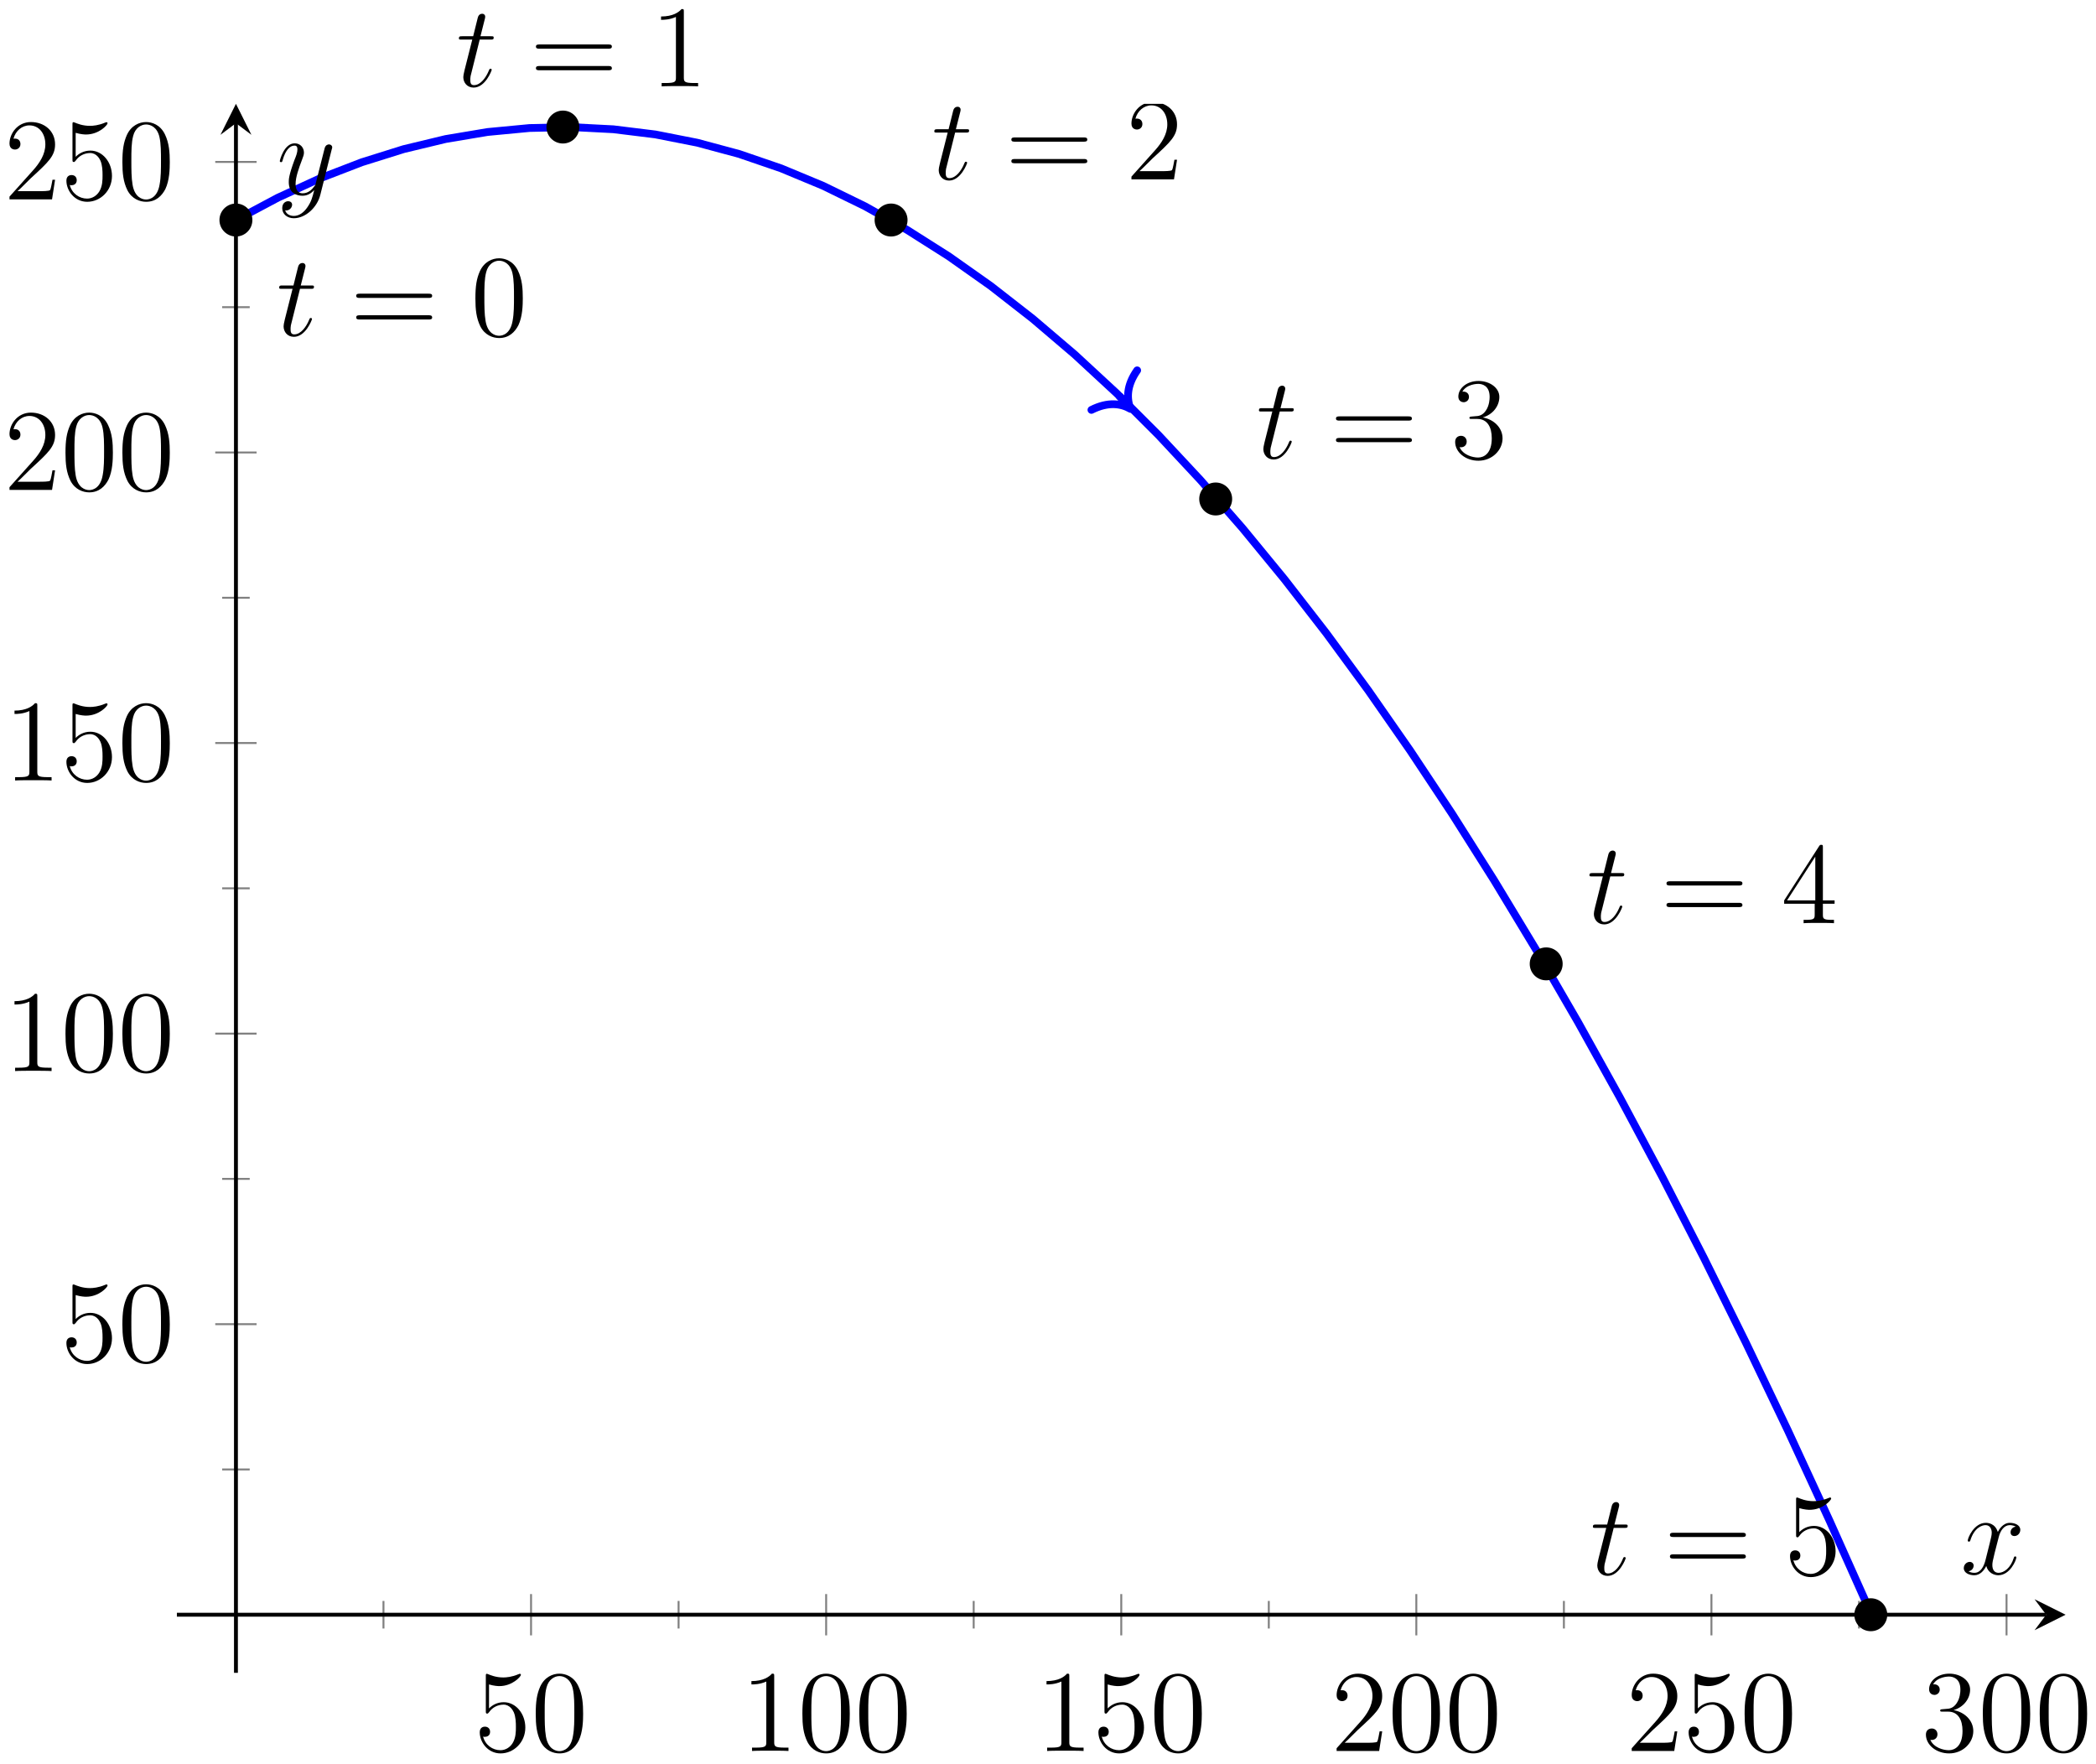 <?xml version="1.0" encoding="UTF-8"?>
<svg xmlns="http://www.w3.org/2000/svg" xmlns:xlink="http://www.w3.org/1999/xlink" width="215.6pt" height="181.411pt" viewBox="0 0 215.6 181.411" version="1.1">
<defs>
<g>
<symbol overflow="visible" id="glyph0-0">
<path style="stroke:none;" d=""/>
</symbol>
<symbol overflow="visible" id="glyph0-1">
<path style="stroke:none;" d="M 1.531 -6.844 C 2.047 -6.688 2.469 -6.672 2.594 -6.672 C 3.938 -6.672 4.812 -7.656 4.812 -7.828 C 4.812 -7.875 4.781 -7.938 4.703 -7.938 C 4.688 -7.938 4.656 -7.938 4.547 -7.891 C 3.891 -7.609 3.312 -7.562 3 -7.562 C 2.219 -7.562 1.656 -7.812 1.422 -7.906 C 1.344 -7.938 1.312 -7.938 1.297 -7.938 C 1.203 -7.938 1.203 -7.859 1.203 -7.672 L 1.203 -4.125 C 1.203 -3.906 1.203 -3.844 1.344 -3.844 C 1.406 -3.844 1.422 -3.844 1.547 -4 C 1.875 -4.484 2.438 -4.766 3.031 -4.766 C 3.672 -4.766 3.984 -4.188 4.078 -3.984 C 4.281 -3.516 4.297 -2.922 4.297 -2.469 C 4.297 -2.016 4.297 -1.344 3.953 -0.797 C 3.688 -0.375 3.234 -0.078 2.703 -0.078 C 1.906 -0.078 1.141 -0.609 0.922 -1.484 C 0.984 -1.453 1.047 -1.453 1.109 -1.453 C 1.312 -1.453 1.641 -1.562 1.641 -1.969 C 1.641 -2.312 1.406 -2.5 1.109 -2.5 C 0.891 -2.5 0.578 -2.391 0.578 -1.922 C 0.578 -0.906 1.406 0.25 2.719 0.25 C 4.078 0.25 5.266 -0.891 5.266 -2.406 C 5.266 -3.828 4.297 -5.016 3.047 -5.016 C 2.359 -5.016 1.844 -4.703 1.531 -4.375 Z M 1.531 -6.844 "/>
</symbol>
<symbol overflow="visible" id="glyph0-2">
<path style="stroke:none;" d="M 5.359 -3.828 C 5.359 -4.812 5.297 -5.781 4.859 -6.688 C 4.375 -7.688 3.516 -7.953 2.922 -7.953 C 2.234 -7.953 1.391 -7.609 0.938 -6.609 C 0.609 -5.859 0.484 -5.109 0.484 -3.828 C 0.484 -2.672 0.578 -1.797 1 -0.938 C 1.469 -0.031 2.297 0.25 2.922 0.25 C 3.953 0.25 4.547 -0.375 4.906 -1.062 C 5.328 -1.953 5.359 -3.125 5.359 -3.828 Z M 2.922 0.016 C 2.531 0.016 1.75 -0.203 1.531 -1.5 C 1.406 -2.219 1.406 -3.125 1.406 -3.969 C 1.406 -4.953 1.406 -5.828 1.594 -6.531 C 1.797 -7.344 2.406 -7.703 2.922 -7.703 C 3.375 -7.703 4.062 -7.438 4.297 -6.406 C 4.453 -5.719 4.453 -4.781 4.453 -3.969 C 4.453 -3.172 4.453 -2.266 4.312 -1.531 C 4.094 -0.219 3.328 0.016 2.922 0.016 Z M 2.922 0.016 "/>
</symbol>
<symbol overflow="visible" id="glyph0-3">
<path style="stroke:none;" d="M 3.438 -7.656 C 3.438 -7.938 3.438 -7.953 3.203 -7.953 C 2.922 -7.625 2.312 -7.188 1.094 -7.188 L 1.094 -6.844 C 1.359 -6.844 1.953 -6.844 2.625 -7.141 L 2.625 -0.922 C 2.625 -0.484 2.578 -0.344 1.531 -0.344 L 1.156 -0.344 L 1.156 0 C 1.484 -0.031 2.641 -0.031 3.031 -0.031 C 3.438 -0.031 4.578 -0.031 4.906 0 L 4.906 -0.344 L 4.531 -0.344 C 3.484 -0.344 3.438 -0.484 3.438 -0.922 Z M 3.438 -7.656 "/>
</symbol>
<symbol overflow="visible" id="glyph0-4">
<path style="stroke:none;" d="M 5.266 -2.016 L 5 -2.016 C 4.953 -1.812 4.859 -1.141 4.75 -0.953 C 4.656 -0.844 3.984 -0.844 3.625 -0.844 L 1.406 -0.844 C 1.734 -1.125 2.469 -1.891 2.766 -2.172 C 4.594 -3.844 5.266 -4.469 5.266 -5.656 C 5.266 -7.031 4.172 -7.953 2.781 -7.953 C 1.406 -7.953 0.578 -6.766 0.578 -5.734 C 0.578 -5.125 1.109 -5.125 1.141 -5.125 C 1.406 -5.125 1.703 -5.312 1.703 -5.688 C 1.703 -6.031 1.484 -6.25 1.141 -6.25 C 1.047 -6.25 1.016 -6.25 0.984 -6.234 C 1.203 -7.047 1.859 -7.609 2.625 -7.609 C 3.641 -7.609 4.266 -6.75 4.266 -5.656 C 4.266 -4.641 3.688 -3.75 3 -2.984 L 0.578 -0.281 L 0.578 0 L 4.953 0 Z M 5.266 -2.016 "/>
</symbol>
<symbol overflow="visible" id="glyph0-5">
<path style="stroke:none;" d="M 2.203 -4.297 C 2 -4.281 1.953 -4.266 1.953 -4.156 C 1.953 -4.047 2.016 -4.047 2.219 -4.047 L 2.766 -4.047 C 3.797 -4.047 4.25 -3.203 4.25 -2.062 C 4.25 -0.484 3.438 -0.078 2.844 -0.078 C 2.266 -0.078 1.297 -0.344 0.938 -1.141 C 1.328 -1.078 1.672 -1.297 1.672 -1.719 C 1.672 -2.062 1.422 -2.312 1.094 -2.312 C 0.797 -2.312 0.484 -2.141 0.484 -1.688 C 0.484 -0.625 1.547 0.25 2.875 0.25 C 4.297 0.25 5.359 -0.844 5.359 -2.047 C 5.359 -3.141 4.469 -4 3.328 -4.203 C 4.359 -4.5 5.031 -5.375 5.031 -6.312 C 5.031 -7.25 4.047 -7.953 2.891 -7.953 C 1.703 -7.953 0.812 -7.219 0.812 -6.344 C 0.812 -5.875 1.188 -5.766 1.359 -5.766 C 1.609 -5.766 1.906 -5.953 1.906 -6.312 C 1.906 -6.688 1.609 -6.859 1.344 -6.859 C 1.281 -6.859 1.25 -6.859 1.219 -6.844 C 1.672 -7.656 2.797 -7.656 2.859 -7.656 C 3.25 -7.656 4.031 -7.484 4.031 -6.312 C 4.031 -6.078 4 -5.422 3.641 -4.906 C 3.281 -4.375 2.875 -4.344 2.562 -4.328 Z M 2.203 -4.297 "/>
</symbol>
<symbol overflow="visible" id="glyph0-6">
<path style="stroke:none;" d="M 8.062 -3.875 C 8.234 -3.875 8.453 -3.875 8.453 -4.094 C 8.453 -4.312 8.25 -4.312 8.062 -4.312 L 1.031 -4.312 C 0.859 -4.312 0.641 -4.312 0.641 -4.094 C 0.641 -3.875 0.844 -3.875 1.031 -3.875 Z M 8.062 -1.656 C 8.234 -1.656 8.453 -1.656 8.453 -1.859 C 8.453 -2.094 8.25 -2.094 8.062 -2.094 L 1.031 -2.094 C 0.859 -2.094 0.641 -2.094 0.641 -1.875 C 0.641 -1.656 0.844 -1.656 1.031 -1.656 Z M 8.062 -1.656 "/>
</symbol>
<symbol overflow="visible" id="glyph0-7">
<path style="stroke:none;" d="M 4.312 -7.781 C 4.312 -8.016 4.312 -8.062 4.141 -8.062 C 4.047 -8.062 4.016 -8.062 3.922 -7.922 L 0.328 -2.344 L 0.328 -2 L 3.469 -2 L 3.469 -0.906 C 3.469 -0.469 3.438 -0.344 2.562 -0.344 L 2.328 -0.344 L 2.328 0 C 2.609 -0.031 3.547 -0.031 3.891 -0.031 C 4.219 -0.031 5.172 -0.031 5.453 0 L 5.453 -0.344 L 5.219 -0.344 C 4.344 -0.344 4.312 -0.469 4.312 -0.906 L 4.312 -2 L 5.516 -2 L 5.516 -2.344 L 4.312 -2.344 Z M 3.531 -6.844 L 3.531 -2.344 L 0.625 -2.344 Z M 3.531 -6.844 "/>
</symbol>
<symbol overflow="visible" id="glyph1-0">
<path style="stroke:none;" d=""/>
</symbol>
<symbol overflow="visible" id="glyph1-1">
<path style="stroke:none;" d="M 2.406 -4.812 L 3.5 -4.812 C 3.734 -4.812 3.844 -4.812 3.844 -5.016 C 3.844 -5.156 3.781 -5.156 3.531 -5.156 L 2.484 -5.156 L 2.922 -6.891 C 2.969 -7.062 2.969 -7.094 2.969 -7.172 C 2.969 -7.359 2.828 -7.469 2.672 -7.469 C 2.562 -7.469 2.297 -7.438 2.203 -7.047 L 1.734 -5.156 L 0.609 -5.156 C 0.375 -5.156 0.266 -5.156 0.266 -4.922 C 0.266 -4.812 0.344 -4.812 0.578 -4.812 L 1.641 -4.812 L 0.844 -1.656 C 0.75 -1.234 0.719 -1.109 0.719 -0.953 C 0.719 -0.391 1.109 0.125 1.781 0.125 C 2.984 0.125 3.641 -1.625 3.641 -1.703 C 3.641 -1.781 3.578 -1.812 3.516 -1.812 C 3.484 -1.812 3.438 -1.812 3.422 -1.766 C 3.406 -1.75 3.391 -1.75 3.312 -1.547 C 3.062 -0.953 2.516 -0.125 1.812 -0.125 C 1.453 -0.125 1.438 -0.422 1.438 -0.688 C 1.438 -0.688 1.438 -0.922 1.469 -1.062 Z M 2.406 -4.812 "/>
</symbol>
<symbol overflow="visible" id="glyph1-2">
<path style="stroke:none;" d="M 5.672 -4.875 C 5.281 -4.812 5.141 -4.516 5.141 -4.297 C 5.141 -4 5.359 -3.906 5.531 -3.906 C 5.891 -3.906 6.141 -4.219 6.141 -4.547 C 6.141 -5.047 5.562 -5.266 5.062 -5.266 C 4.344 -5.266 3.938 -4.547 3.828 -4.328 C 3.547 -5.219 2.812 -5.266 2.594 -5.266 C 1.375 -5.266 0.734 -3.703 0.734 -3.438 C 0.734 -3.391 0.781 -3.328 0.859 -3.328 C 0.953 -3.328 0.984 -3.406 1 -3.453 C 1.406 -4.781 2.219 -5.031 2.562 -5.031 C 3.094 -5.031 3.203 -4.531 3.203 -4.25 C 3.203 -3.984 3.125 -3.703 2.984 -3.125 L 2.578 -1.5 C 2.406 -0.781 2.062 -0.125 1.422 -0.125 C 1.359 -0.125 1.062 -0.125 0.812 -0.281 C 1.25 -0.359 1.344 -0.719 1.344 -0.859 C 1.344 -1.094 1.156 -1.25 0.938 -1.25 C 0.641 -1.25 0.328 -0.984 0.328 -0.609 C 0.328 -0.109 0.891 0.125 1.406 0.125 C 1.984 0.125 2.391 -0.328 2.641 -0.828 C 2.828 -0.125 3.438 0.125 3.875 0.125 C 5.094 0.125 5.734 -1.453 5.734 -1.703 C 5.734 -1.766 5.688 -1.812 5.625 -1.812 C 5.516 -1.812 5.5 -1.75 5.469 -1.656 C 5.141 -0.609 4.453 -0.125 3.906 -0.125 C 3.484 -0.125 3.266 -0.438 3.266 -0.922 C 3.266 -1.188 3.312 -1.375 3.5 -2.156 L 3.922 -3.797 C 4.094 -4.5 4.5 -5.031 5.062 -5.031 C 5.078 -5.031 5.422 -5.031 5.672 -4.875 Z M 5.672 -4.875 "/>
</symbol>
<symbol overflow="visible" id="glyph1-3">
<path style="stroke:none;" d="M 3.141 1.344 C 2.828 1.797 2.359 2.203 1.766 2.203 C 1.625 2.203 1.047 2.172 0.875 1.625 C 0.906 1.641 0.969 1.641 0.984 1.641 C 1.344 1.641 1.594 1.328 1.594 1.047 C 1.594 0.781 1.359 0.688 1.188 0.688 C 0.984 0.688 0.578 0.828 0.578 1.406 C 0.578 2.016 1.094 2.438 1.766 2.438 C 2.969 2.438 4.172 1.344 4.5 0.016 L 5.672 -4.656 C 5.688 -4.703 5.719 -4.781 5.719 -4.859 C 5.719 -5.031 5.562 -5.156 5.391 -5.156 C 5.281 -5.156 5.031 -5.109 4.938 -4.75 L 4.047 -1.234 C 4 -1.016 4 -0.984 3.891 -0.859 C 3.656 -0.531 3.266 -0.125 2.688 -0.125 C 2.016 -0.125 1.953 -0.781 1.953 -1.094 C 1.953 -1.781 2.281 -2.703 2.609 -3.562 C 2.734 -3.906 2.812 -4.078 2.812 -4.312 C 2.812 -4.812 2.453 -5.266 1.859 -5.266 C 0.766 -5.266 0.328 -3.531 0.328 -3.438 C 0.328 -3.391 0.375 -3.328 0.453 -3.328 C 0.562 -3.328 0.578 -3.375 0.625 -3.547 C 0.906 -4.547 1.359 -5.031 1.828 -5.031 C 1.938 -5.031 2.141 -5.031 2.141 -4.641 C 2.141 -4.328 2.016 -3.984 1.828 -3.531 C 1.25 -1.953 1.25 -1.562 1.25 -1.281 C 1.25 -0.141 2.062 0.125 2.656 0.125 C 3 0.125 3.438 0.016 3.844 -0.438 L 3.859 -0.422 C 3.688 0.281 3.562 0.75 3.141 1.344 Z M 3.141 1.344 "/>
</symbol>
</g>
<clipPath id="clip1">
  <path d="M 18.195 10.68 L 204 10.68 L 204 172.07 L 18.195 172.07 Z M 18.195 10.68 "/>
</clipPath>
<clipPath id="clip2">
  <path d="M 18.195 15 L 32 15 L 32 30 L 18.195 30 Z M 18.195 15 "/>
</clipPath>
<clipPath id="clip3">
  <path d="M 50 10.68 L 66 10.68 L 66 21 L 50 21 Z M 50 10.68 "/>
</clipPath>
<clipPath id="clip4">
  <path d="M 96 10.68 L 100 10.68 L 100 19 L 96 19 Z M 96 10.68 "/>
</clipPath>
<clipPath id="clip5">
  <path d="M 116 10.68 L 122 10.68 L 122 19 L 116 19 Z M 116 10.68 "/>
</clipPath>
<clipPath id="clip6">
  <path d="M 185 158 L 200 158 L 200 172.07 L 185 172.07 Z M 185 158 "/>
</clipPath>
</defs>
<g id="surface1">
<path style="fill:none;stroke-width:0.199;stroke-linecap:butt;stroke-linejoin:miter;stroke:rgb(50%,50%,50%);stroke-opacity:1;stroke-miterlimit:10;" d="M 21.248 4.56 L 21.248 7.396 M 51.604 4.56 L 51.604 7.396 M 81.959 4.56 L 81.959 7.396 M 112.315 4.56 L 112.315 7.396 M 142.67 4.56 L 142.67 7.396 M 173.026 4.56 L 173.026 7.396 " transform="matrix(1,0,0,-1,18.197,172.072)"/>
<path style="fill:none;stroke-width:0.199;stroke-linecap:butt;stroke-linejoin:miter;stroke:rgb(50%,50%,50%);stroke-opacity:1;stroke-miterlimit:10;" d="M 36.428 3.853 L 36.428 8.103 M 66.783 3.853 L 66.783 8.103 M 97.139 3.853 L 97.139 8.103 M 127.49 3.853 L 127.49 8.103 M 157.846 3.853 L 157.846 8.103 M 188.201 3.853 L 188.201 8.103 " transform="matrix(1,0,0,-1,18.197,172.072)"/>
<path style="fill:none;stroke-width:0.199;stroke-linecap:butt;stroke-linejoin:miter;stroke:rgb(50%,50%,50%);stroke-opacity:1;stroke-miterlimit:10;" d="M 4.655 20.92 L 7.49 20.92 M 4.655 50.81 L 7.49 50.81 M 4.655 80.697 L 7.49 80.697 M 4.655 110.584 L 7.49 110.584 M 4.655 140.475 L 7.49 140.475 " transform="matrix(1,0,0,-1,18.197,172.072)"/>
<path style="fill:none;stroke-width:0.199;stroke-linecap:butt;stroke-linejoin:miter;stroke:rgb(50%,50%,50%);stroke-opacity:1;stroke-miterlimit:10;" d="M 3.944 35.865 L 8.198 35.865 M 3.944 65.752 L 8.198 65.752 M 3.944 95.643 L 8.198 95.643 M 3.944 125.529 L 8.198 125.529 M 3.944 155.416 L 8.198 155.416 " transform="matrix(1,0,0,-1,18.197,172.072)"/>
<path style="fill:none;stroke-width:0.399;stroke-linecap:butt;stroke-linejoin:miter;stroke:rgb(0%,0%,0%);stroke-opacity:1;stroke-miterlimit:10;" d="M -0.002 5.978 L 192.28 5.978 " transform="matrix(1,0,0,-1,18.197,172.072)"/>
<path style=" stroke:none;fill-rule:nonzero;fill:rgb(0%,0%,0%);fill-opacity:1;" d="M 212.473 166.094 L 209.281 164.5 L 210.477 166.094 L 209.281 167.688 "/>
<path style="fill:none;stroke-width:0.399;stroke-linecap:butt;stroke-linejoin:miter;stroke:rgb(0%,0%,0%);stroke-opacity:1;stroke-miterlimit:10;" d="M 6.073 0.002 L 6.073 159.4 " transform="matrix(1,0,0,-1,18.197,172.072)"/>
<path style=" stroke:none;fill-rule:nonzero;fill:rgb(0%,0%,0%);fill-opacity:1;" d="M 24.27 10.68 L 22.676 13.867 L 24.27 12.672 L 25.863 13.867 "/>
<g style="fill:rgb(0%,0%,0%);fill-opacity:1;">
  <use xlink:href="#glyph0-1" x="48.77" y="180.109"/>
  <use xlink:href="#glyph0-2" x="54.623" y="180.109"/>
</g>
<g style="fill:rgb(0%,0%,0%);fill-opacity:1;">
  <use xlink:href="#glyph0-3" x="76.199" y="180.109"/>
  <use xlink:href="#glyph0-2" x="82.052" y="180.109"/>
  <use xlink:href="#glyph0-2" x="87.906" y="180.109"/>
</g>
<g style="fill:rgb(0%,0%,0%);fill-opacity:1;">
  <use xlink:href="#glyph0-3" x="106.554" y="180.109"/>
  <use xlink:href="#glyph0-1" x="112.407" y="180.109"/>
  <use xlink:href="#glyph0-2" x="118.261" y="180.109"/>
</g>
<g style="fill:rgb(0%,0%,0%);fill-opacity:1;">
  <use xlink:href="#glyph0-4" x="136.91" y="180.109"/>
  <use xlink:href="#glyph0-2" x="142.763" y="180.109"/>
  <use xlink:href="#glyph0-2" x="148.617" y="180.109"/>
</g>
<g style="fill:rgb(0%,0%,0%);fill-opacity:1;">
  <use xlink:href="#glyph0-4" x="167.265" y="180.109"/>
  <use xlink:href="#glyph0-1" x="173.118" y="180.109"/>
  <use xlink:href="#glyph0-2" x="178.972" y="180.109"/>
</g>
<g style="fill:rgb(0%,0%,0%);fill-opacity:1;">
  <use xlink:href="#glyph0-5" x="197.62" y="180.109"/>
  <use xlink:href="#glyph0-2" x="203.473" y="180.109"/>
  <use xlink:href="#glyph0-2" x="209.327" y="180.109"/>
</g>
<g style="fill:rgb(0%,0%,0%);fill-opacity:1;">
  <use xlink:href="#glyph0-1" x="6.252" y="140.059"/>
  <use xlink:href="#glyph0-2" x="12.105" y="140.059"/>
</g>
<g style="fill:rgb(0%,0%,0%);fill-opacity:1;">
  <use xlink:href="#glyph0-3" x="0.399" y="110.171"/>
  <use xlink:href="#glyph0-2" x="6.252" y="110.171"/>
  <use xlink:href="#glyph0-2" x="12.106" y="110.171"/>
</g>
<g style="fill:rgb(0%,0%,0%);fill-opacity:1;">
  <use xlink:href="#glyph0-3" x="0.399" y="80.283"/>
  <use xlink:href="#glyph0-1" x="6.252" y="80.283"/>
  <use xlink:href="#glyph0-2" x="12.106" y="80.283"/>
</g>
<g style="fill:rgb(0%,0%,0%);fill-opacity:1;">
  <use xlink:href="#glyph0-4" x="0.399" y="50.395"/>
  <use xlink:href="#glyph0-2" x="6.252" y="50.395"/>
  <use xlink:href="#glyph0-2" x="12.106" y="50.395"/>
</g>
<g style="fill:rgb(0%,0%,0%);fill-opacity:1;">
  <use xlink:href="#glyph0-4" x="0.399" y="20.507"/>
  <use xlink:href="#glyph0-1" x="6.252" y="20.507"/>
  <use xlink:href="#glyph0-2" x="12.106" y="20.507"/>
</g>
<g clip-path="url(#clip1)" clip-rule="nonzero">
<path style="fill:none;stroke-width:0.797;stroke-linecap:butt;stroke-linejoin:miter;stroke:rgb(0%,0%,100%);stroke-opacity:1;stroke-miterlimit:10;" d="M 6.073 149.439 L 10.385 151.736 L 14.698 153.717 L 19.014 155.381 L 23.326 156.732 L 27.643 157.771 L 31.955 158.494 L 36.268 158.904 L 40.584 158.998 L 44.897 158.775 L 49.209 158.244 L 53.526 157.393 L 57.838 156.232 L 62.155 154.752 L 66.467 152.959 L 70.78 150.853 L 75.096 148.432 L 79.408 145.697 L 83.721 142.65 L 88.037 139.283 L 92.35 135.607 L 96.666 131.615 L 100.979 127.307 L 105.291 122.685 L 109.608 117.748 L 113.92 112.498 L 118.237 106.932 L 122.549 101.053 L 126.862 94.861 L 131.178 88.353 L 135.49 81.529 L 139.803 74.393 L 144.119 66.943 L 148.432 59.178 L 152.748 51.096 L 157.061 42.701 L 161.373 33.994 L 165.69 24.971 L 170.002 15.635 L 174.315 5.982 " transform="matrix(1,0,0,-1,18.197,172.072)"/>
</g>
<path style=" stroke:none;fill-rule:nonzero;fill:rgb(0%,0%,0%);fill-opacity:1;" d="M 25.762 22.633 C 25.762 21.809 25.094 21.137 24.27 21.137 C 23.441 21.137 22.773 21.809 22.773 22.633 C 22.773 23.457 23.441 24.129 24.27 24.129 C 25.094 24.129 25.762 23.457 25.762 22.633 Z M 25.762 22.633 "/>
<g clip-path="url(#clip2)" clip-rule="nonzero">
<path style="fill:none;stroke-width:0.399;stroke-linecap:butt;stroke-linejoin:miter;stroke:rgb(0%,0%,0%);stroke-opacity:1;stroke-miterlimit:10;" d="M 7.565 149.439 C 7.565 150.264 6.897 150.935 6.073 150.935 C 5.244 150.935 4.576 150.264 4.576 149.439 C 4.576 148.615 5.244 147.943 6.073 147.943 C 6.897 147.943 7.565 148.615 7.565 149.439 Z M 7.565 149.439 " transform="matrix(1,0,0,-1,18.197,172.072)"/>
</g>
<g style="fill:rgb(0%,0%,0%);fill-opacity:1;">
  <use xlink:href="#glyph1-1" x="28.452" y="34.521"/>
</g>
<g style="fill:rgb(0%,0%,0%);fill-opacity:1;">
  <use xlink:href="#glyph0-6" x="36" y="34.521"/>
</g>
<g style="fill:rgb(0%,0%,0%);fill-opacity:1;">
  <use xlink:href="#glyph0-2" x="48.417" y="34.521"/>
</g>
<path style=" stroke:none;fill-rule:nonzero;fill:rgb(0%,0%,0%);fill-opacity:1;" d="M 59.395 13.07 C 59.395 12.242 58.727 11.574 57.902 11.574 C 57.078 11.574 56.406 12.242 56.406 13.07 C 56.406 13.895 57.078 14.562 57.902 14.562 C 58.727 14.562 59.395 13.895 59.395 13.07 Z M 59.395 13.07 "/>
<g clip-path="url(#clip3)" clip-rule="nonzero">
<path style="fill:none;stroke-width:0.399;stroke-linecap:butt;stroke-linejoin:miter;stroke:rgb(0%,0%,0%);stroke-opacity:1;stroke-miterlimit:10;" d="M 41.198 159.002 C 41.198 159.83 40.53 160.498 39.705 160.498 C 38.881 160.498 38.209 159.83 38.209 159.002 C 38.209 158.178 38.881 157.51 39.705 157.51 C 40.53 157.51 41.198 158.178 41.198 159.002 Z M 41.198 159.002 " transform="matrix(1,0,0,-1,18.197,172.072)"/>
</g>
<path style="fill-rule:nonzero;fill:rgb(0%,0%,0%);fill-opacity:1;stroke-width:0.399;stroke-linecap:butt;stroke-linejoin:miter;stroke:rgb(0%,0%,0%);stroke-opacity:1;stroke-miterlimit:10;" d="M 74.955 149.439 C 74.955 150.264 74.283 150.935 73.459 150.935 C 72.635 150.935 71.967 150.264 71.967 149.439 C 71.967 148.615 72.635 147.943 73.459 147.943 C 74.283 147.943 74.955 148.615 74.955 149.439 Z M 74.955 149.439 " transform="matrix(1,0,0,-1,18.197,172.072)"/>
<g clip-path="url(#clip4)" clip-rule="nonzero">
<g style="fill:rgb(0%,0%,0%);fill-opacity:1;">
  <use xlink:href="#glyph1-1" x="95.841" y="18.449"/>
</g>
</g>
<g style="fill:rgb(0%,0%,0%);fill-opacity:1;">
  <use xlink:href="#glyph0-6" x="103.389" y="18.449"/>
</g>
<g clip-path="url(#clip5)" clip-rule="nonzero">
<g style="fill:rgb(0%,0%,0%);fill-opacity:1;">
  <use xlink:href="#glyph0-4" x="115.806" y="18.449"/>
</g>
</g>
<path style="fill-rule:nonzero;fill:rgb(0%,0%,0%);fill-opacity:1;stroke-width:0.399;stroke-linecap:butt;stroke-linejoin:miter;stroke:rgb(0%,0%,0%);stroke-opacity:1;stroke-miterlimit:10;" d="M 108.346 120.748 C 108.346 121.572 107.674 122.24 106.85 122.24 C 106.026 122.24 105.358 121.572 105.358 120.748 C 105.358 119.92 106.026 119.252 106.85 119.252 C 107.674 119.252 108.346 119.92 108.346 120.748 Z M 108.346 120.748 " transform="matrix(1,0,0,-1,18.197,172.072)"/>
<g style="fill:rgb(0%,0%,0%);fill-opacity:1;">
  <use xlink:href="#glyph1-1" x="129.232" y="47.141"/>
</g>
<g style="fill:rgb(0%,0%,0%);fill-opacity:1;">
  <use xlink:href="#glyph0-6" x="136.78" y="47.141"/>
</g>
<g style="fill:rgb(0%,0%,0%);fill-opacity:1;">
  <use xlink:href="#glyph0-5" x="149.197" y="47.141"/>
</g>
<path style="fill-rule:nonzero;fill:rgb(0%,0%,0%);fill-opacity:1;stroke-width:0.399;stroke-linecap:butt;stroke-linejoin:miter;stroke:rgb(0%,0%,0%);stroke-opacity:1;stroke-miterlimit:10;" d="M 142.342 72.928 C 142.342 73.752 141.674 74.42 140.85 74.42 C 140.022 74.42 139.354 73.752 139.354 72.928 C 139.354 72.1 140.022 71.432 140.85 71.432 C 141.674 71.432 142.342 72.1 142.342 72.928 Z M 142.342 72.928 " transform="matrix(1,0,0,-1,18.197,172.072)"/>
<g style="fill:rgb(0%,0%,0%);fill-opacity:1;">
  <use xlink:href="#glyph1-1" x="163.23" y="94.962"/>
</g>
<g style="fill:rgb(0%,0%,0%);fill-opacity:1;">
  <use xlink:href="#glyph0-6" x="170.778" y="94.962"/>
</g>
<g style="fill:rgb(0%,0%,0%);fill-opacity:1;">
  <use xlink:href="#glyph0-7" x="183.195" y="94.962"/>
</g>
<path style=" stroke:none;fill-rule:nonzero;fill:rgb(0%,0%,0%);fill-opacity:1;" d="M 193.93 166.094 C 193.93 165.27 193.262 164.602 192.438 164.602 C 191.609 164.602 190.941 165.27 190.941 166.094 C 190.941 166.922 191.609 167.59 192.438 167.59 C 193.262 167.59 193.93 166.922 193.93 166.094 Z M 193.93 166.094 "/>
<g clip-path="url(#clip6)" clip-rule="nonzero">
<path style="fill:none;stroke-width:0.399;stroke-linecap:butt;stroke-linejoin:miter;stroke:rgb(0%,0%,0%);stroke-opacity:1;stroke-miterlimit:10;" d="M 175.733 5.978 C 175.733 6.803 175.065 7.471 174.24 7.471 C 173.412 7.471 172.744 6.803 172.744 5.978 C 172.744 5.15 173.412 4.482 174.24 4.482 C 175.065 4.482 175.733 5.15 175.733 5.978 Z M 175.733 5.978 " transform="matrix(1,0,0,-1,18.197,172.072)"/>
</g>
<path style="fill:none;stroke-width:0.797;stroke-linecap:butt;stroke-linejoin:miter;stroke:rgb(0%,0%,100%);stroke-opacity:1;stroke-miterlimit:10;" d="M 96.924 131.361 L 97.83 130.314 " transform="matrix(1,0,0,-1,18.197,172.072)"/>
<path style="fill:none;stroke-width:0.797;stroke-linecap:round;stroke-linejoin:round;stroke:rgb(0%,0%,100%);stroke-opacity:1;stroke-miterlimit:10;" d="M -2.55 3.112 C -2.085 1.243 -1.046 0.365 0.002 0.001 C -1.046 -0.363 -2.082 -1.244 -2.551 -3.111 " transform="matrix(0.654,0.756,0.756,-0.654,116.287,42.058)"/>
<g style="fill:rgb(0%,0%,0%);fill-opacity:1;">
  <use xlink:href="#glyph1-2" x="201.672" y="161.909"/>
</g>
<g style="fill:rgb(0%,0%,0%);fill-opacity:1;">
  <use xlink:href="#glyph1-3" x="28.453" y="20.009"/>
</g>
<g style="fill:rgb(0%,0%,0%);fill-opacity:1;">
  <use xlink:href="#glyph1-1" x="46.938" y="8.884"/>
</g>
<g style="fill:rgb(0%,0%,0%);fill-opacity:1;">
  <use xlink:href="#glyph0-6" x="54.486" y="8.884"/>
</g>
<g style="fill:rgb(0%,0%,0%);fill-opacity:1;">
  <use xlink:href="#glyph0-3" x="66.903" y="8.884"/>
</g>
<g style="fill:rgb(0%,0%,0%);fill-opacity:1;">
  <use xlink:href="#glyph1-1" x="163.583" y="161.975"/>
</g>
<g style="fill:rgb(0%,0%,0%);fill-opacity:1;">
  <use xlink:href="#glyph0-6" x="171.131" y="161.975"/>
</g>
<g style="fill:rgb(0%,0%,0%);fill-opacity:1;">
  <use xlink:href="#glyph0-1" x="183.548" y="161.975"/>
</g>
</g>
</svg>
